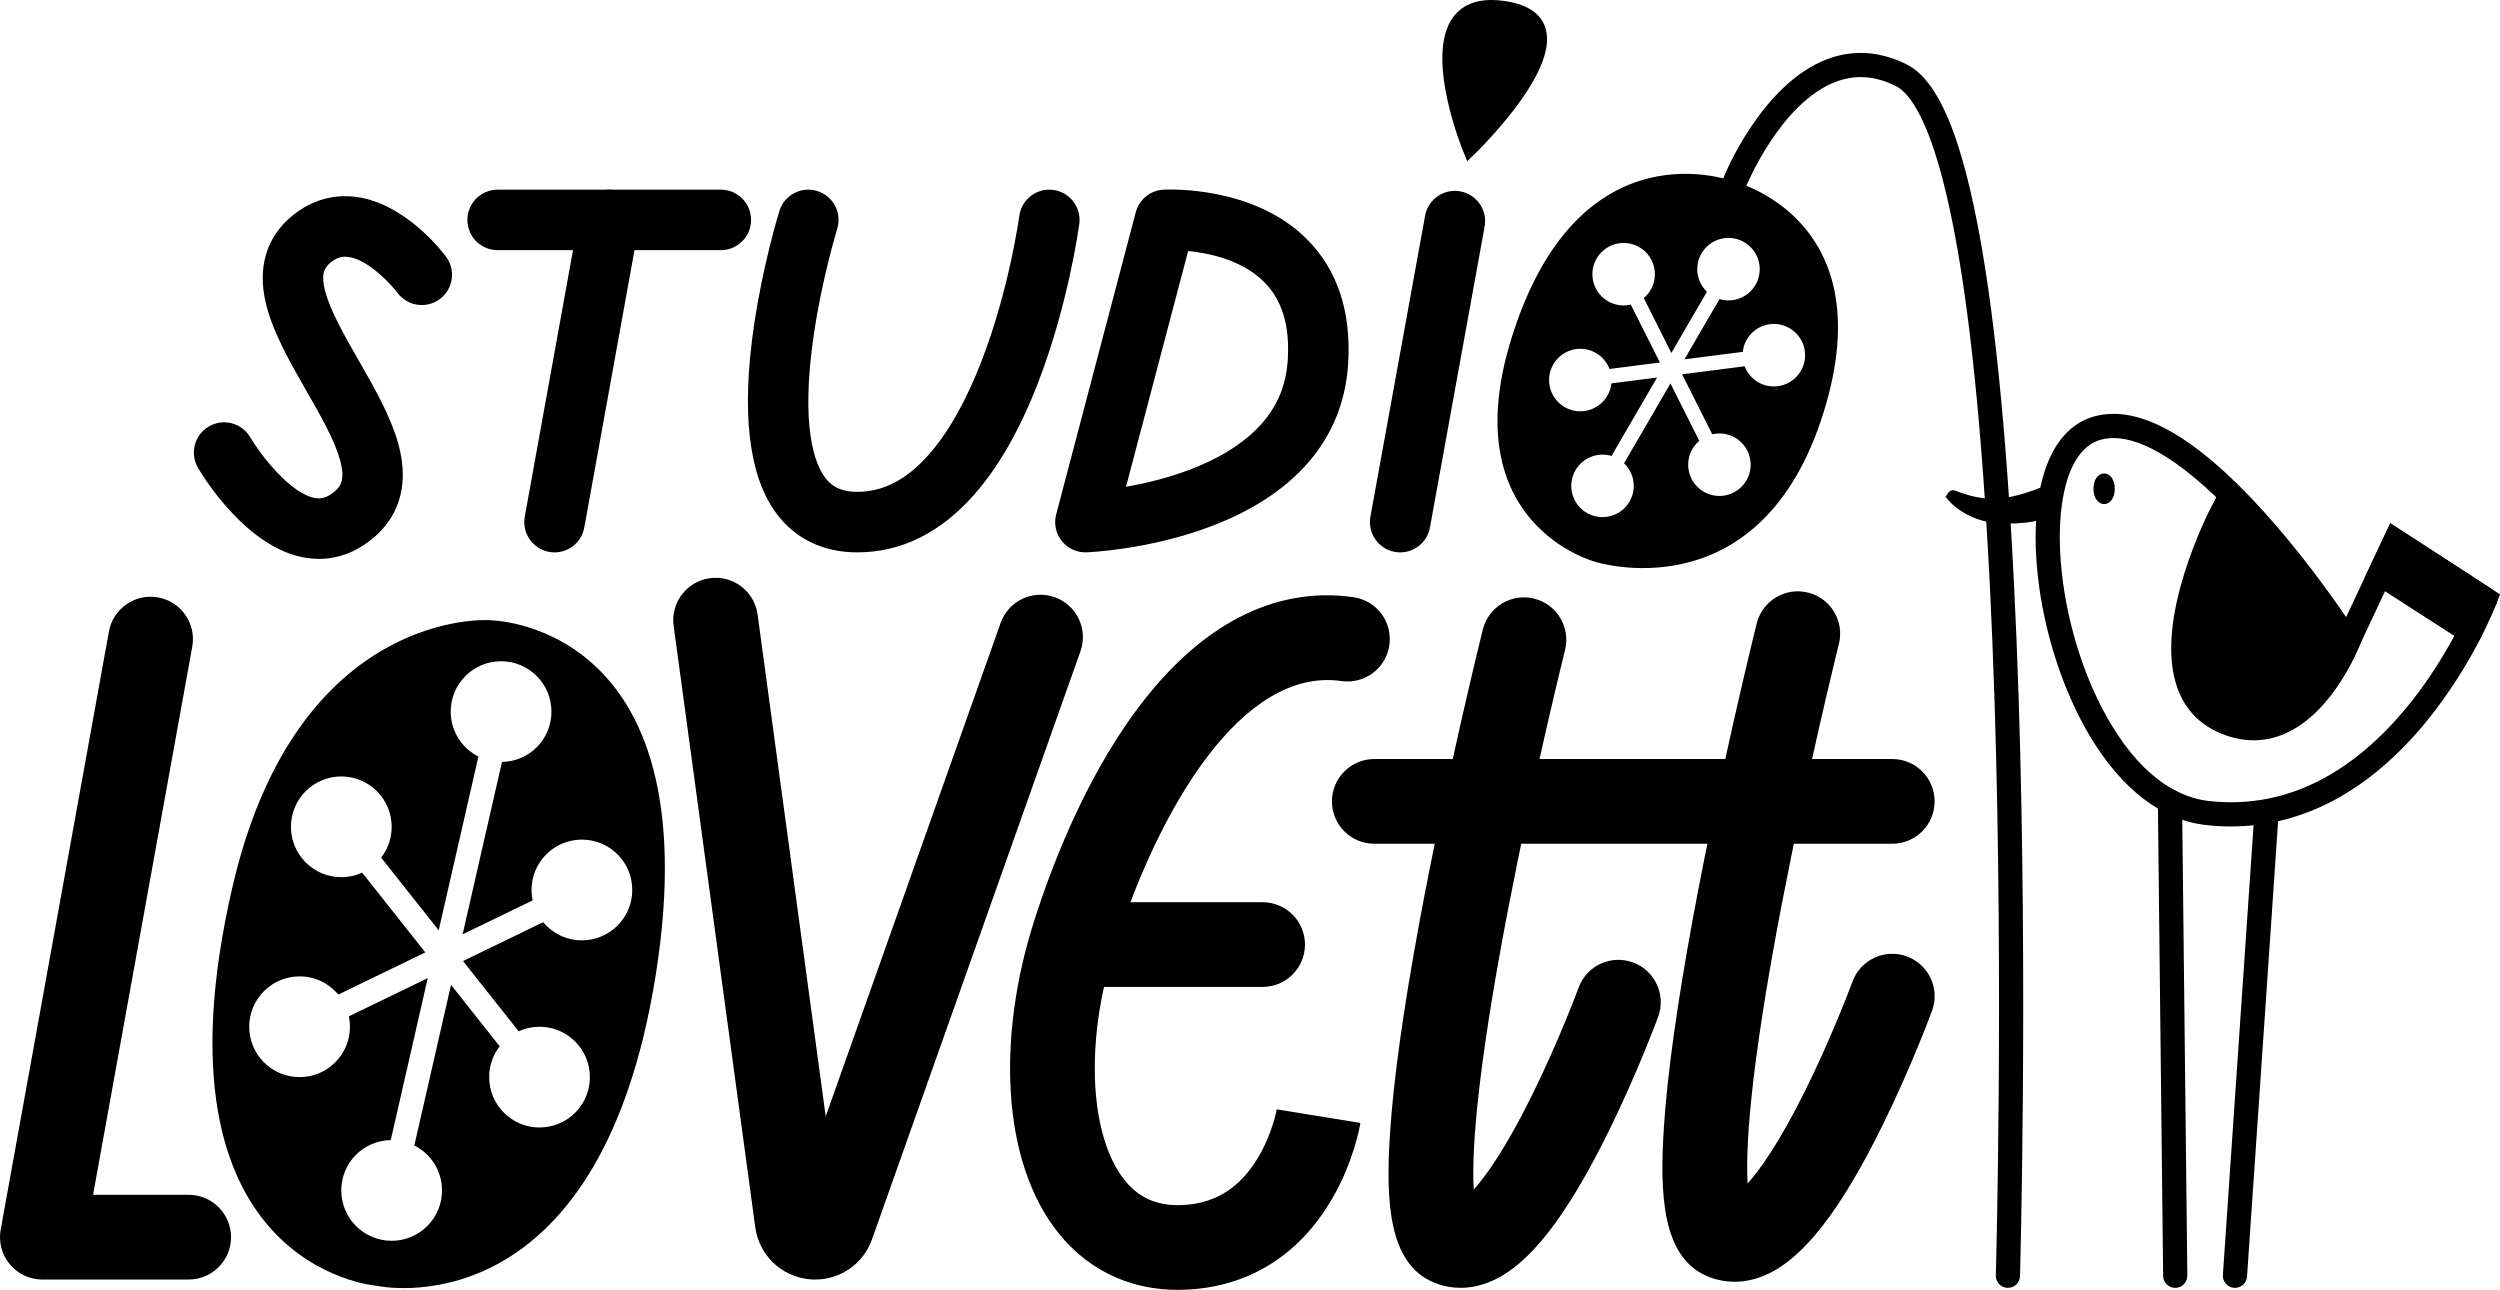 <svg viewBox="0 0 2065.83 1065.86" xmlns="http://www.w3.org/2000/svg" id="Layer_1"><path d="M263.47,461.82c-3.49,0-7.02-.28-10.57-.83-48.98-7.7-85.3-67.59-89.28-74.39-6.97-11.92-2.96-27.23,8.96-34.2,11.91-6.96,27.2-2.97,34.18,8.92h0c8.88,15.05,33.75,47.15,53.94,50.29,4.06.63,9.19.4,16.42-6.07,3.28-2.94,8.77-7.85,3.82-25.61-4.63-16.62-16.41-37.17-27.8-57.04-13.11-22.88-26.67-46.53-32.71-69.34-10.63-40.14,6.26-63.61,22.3-76.24,15.26-12.01,33.12-17.06,51.65-14.59,40.44,5.39,70.88,44.95,74.22,49.44,8.23,11.08,5.92,26.74-5.16,34.98-11.08,8.23-26.74,5.92-34.98-5.16-5.25-6.97-24.12-27.54-40.76-29.7-5.15-.67-9.35.63-14.05,4.33-4.92,3.88-9,8.64-4.89,24.16,4.35,16.45,16.25,37.2,27.75,57.27,12.92,22.53,26.27,45.84,32.58,68.47,10.99,39.43-4.07,63.26-18.65,76.3-14.04,12.56-30.11,19.03-46.98,19.03Z"></path><path d="M595.63,206.72h-184.42c-13.81,0-25-11.19-25-25s11.19-25,25-25h184.42c13.81,0,25,11.19,25,25s-11.19,25-25,25Z"></path><path d="M458.26,456.45c-1.48,0-2.97-.13-4.48-.4-13.59-2.46-22.61-15.47-20.15-29.05l45.19-249.72c2.46-13.59,15.47-22.61,29.05-20.15,13.59,2.46,22.61,15.47,20.15,29.05l-45.19,249.72c-2.19,12.08-12.71,20.55-24.57,20.55Z"></path><path d="M708.42,456.44c-28.24,0-51.43-11.21-67.06-32.42-22.75-30.88-28.91-83.08-18.3-155.16,7.44-50.55,20.44-92.78,20.98-94.55,4.09-13.19,18.09-20.57,31.28-16.48,13.19,4.09,20.57,18.09,16.48,31.28-.24.79-12.56,41.05-19.37,87.65-11.15,76.37.96,106.47,9.18,117.6,4.14,5.62,10.94,12.07,26.8,12.07,21.4,0,40.68-10.01,58.92-30.6,16.36-18.47,31.18-44.79,44.04-78.23,22.69-59,30.83-118.61,30.91-119.2,1.83-13.69,14.4-23.29,28.09-21.47,13.69,1.83,23.3,14.41,21.47,28.09-.36,2.67-9.02,66.09-33.79,130.52-15.01,39.05-32.94,70.49-53.29,93.45-27.89,31.48-60.31,47.44-96.34,47.44Z"></path><path d="M896.92,456.44c-7.56,0-14.75-3.43-19.5-9.36-4.96-6.18-6.69-14.35-4.67-22.01l65.79-249.72c2.75-10.45,11.91-17.95,22.7-18.59,3.01-.18,74.11-3.83,118.76,40.96,25.25,25.34,36.7,59.95,34.02,102.87-3.86,61.83-43.72,108.53-115.27,135.05-50.22,18.62-98.81,20.7-100.85,20.77-.32.01-.65.02-.97.02ZM981.8,207.41l-51.34,194.85c15.1-2.66,33.54-6.97,51.9-13.87,23.68-8.9,42.55-20.31,56.09-33.9,15.86-15.93,24.25-34.58,25.66-57.02,1.78-28.41-4.61-49.49-19.53-64.46-17.98-18.04-45.1-23.81-62.78-25.61Z"></path><path d="M1157.04,456.45c-1.48,0-2.99-.13-4.5-.41-13.58-2.47-22.6-15.48-20.13-29.07l45.19-248.72c2.47-13.58,15.48-22.6,29.07-20.13,13.58,2.47,22.6,15.48,20.13,29.07l-45.19,248.72c-2.19,12.07-12.72,20.54-24.57,20.54Z"></path><path d="M1214.24,124.52s-53.06-128.12,25.88-119.06c87.77,10.07-25.88,119.06-25.88,119.06Z"></path><path d="M1212.42,133.19l-2.8-6.76c-1.35-3.27-32.87-80.42-8.63-112.55,8.26-10.96,21.62-15.46,39.71-13.38,19.83,2.28,32,9.69,36.16,22.04,5.3,15.74-3.25,38.46-25.41,67.54-15.95,20.92-33.02,37.36-33.74,38.05l-5.28,5.06ZM1232.38,9.99c-10.7,0-18.39,3.27-23.4,9.9-8.4,11.13-9.46,32.2-3.06,60.92,3.17,14.25,7.5,27.16,10.26,34.75,20.86-21.3,59.01-66.68,51.21-89.83-2.82-8.36-12.18-13.51-27.83-15.3-2.53-.29-4.92-.44-7.18-.44Z"></path><path d="M1433.58,150.3s-129.09-51.17-184.92,130.26c-47.25,153.57,69.78,183.76,69.78,183.76,0,0,132.63,42.28,186.08-116.3,56.03-166.24-70.94-197.71-70.94-197.71ZM1465.78,319.34c-11.03,0-20.43-6.94-24.12-16.67l-51.69,6.63,24.93,49.59c1.9-.45,3.87-.71,5.91-.71,14.26,0,25.82,11.56,25.82,25.82s-11.56,25.82-25.82,25.82-25.82-11.56-25.82-25.82c0-7.92,3.57-15,9.19-19.73l-23.83-47.41-38.35,65.96c4.93,4.7,8.02,11.32,8.02,18.67,0,14.26-11.56,25.82-25.82,25.82s-25.82-11.56-25.82-25.82,11.56-25.82,25.82-25.82c2.59,0,5.08.39,7.43,1.1l37.69-64.82-37.78,4.85c-1.38,12.96-12.34,23.06-25.67,23.06-14.26,0-25.82-11.56-25.82-25.82s11.56-25.82,25.82-25.82c11.03,0,20.43,6.94,24.12,16.67l41.65-5.35-24.05-47.85c-1.9.45-3.87.71-5.91.71-14.26,0-25.82-11.56-25.82-25.82s11.56-25.82,25.82-25.82,25.82,11.56,25.82,25.82c0,7.92-3.57,15-9.18,19.73l22.79,45.34,29.4-50.56c-4.93-4.7-8.02-11.32-8.02-18.67,0-14.26,11.56-25.82,25.82-25.82s25.82,11.56,25.82,25.82-11.56,25.82-25.82,25.82c-2.59,0-5.08-.39-7.43-1.1l-28.95,49.8,48.2-6.19c1.38-12.96,12.34-23.06,25.67-23.06,14.26,0,25.82,11.56,25.82,25.82s-11.56,25.82-25.82,25.82Z"></path><path d="M1659.21,1064.2c-.1,0-.19,0-.29,0-5.52-.16-9.87-4.76-9.71-10.28.07-2.34,6.56-236.3-1.04-474.14-4.46-139.48-12.82-252.93-24.84-337.21-7.09-49.67-15.52-89.47-25.06-118.31-12.24-37.01-24-49.34-31.71-53.17-17.14-8.51-33.39-9.64-49.67-3.46-45.6,17.3-73.75,85.72-74.03,86.41-2.07,5.12-7.9,7.59-13.02,5.52-5.12-2.07-7.59-7.89-5.53-13.01,1.27-3.14,31.64-77.15,85.42-97.6,21.5-8.17,43.61-6.75,65.72,4.22,16.4,8.14,30.07,29.34,41.81,64.81,9.91,29.97,18.62,70.95,25.87,121.79,12.13,85.01,20.55,199.22,25.03,339.44,7.62,238.44,1.11,472.92,1.04,475.26-.15,5.42-4.6,9.72-9.99,9.72Z"></path><path d="M1687.03,407.9s-18.78,8.04-36.57,9.23c-16.63,1.11-34.21-6.05-36.44-6.99-.06-.03-.11.05-.07.1,1.65,1.97,15.49,17.46,43.08,17.46s32.69-5.3,32.69-5.3"></path><path d="M1657.05,432.7h-.01c-29.95,0-45.27-17.28-46.92-19.25l-2.53-3.02,2.34-3.25c1.4-1.88,3.88-2.56,6.04-1.65,1.86.78,18.62,7.64,34.16,6.61,16.7-1.11,34.76-8.76,34.94-8.83,2.54-1.08,5.48.09,6.56,2.63,1.09,2.54-.09,5.48-2.63,6.56-.8.34-19.78,8.39-38.21,9.62-.6.04-1.21.07-1.81.09,2.53.32,5.21.49,8.06.49h.01c23.35,0,29.5-4.17,29.56-4.21-.17.12-.24.2-.24.2l6.71,7.42c-1.71,1.55-9.37,6.59-36.03,6.59Z"></path><path d="M1843.66,682.94c-6.96,0-13.97-.4-21.04-1.21-36.42-4.16-69.56-29.67-95.84-73.76-21.98-36.89-37.59-84.87-42.82-131.65-3.49-31.16-2.1-59.38,4.02-81.61,7.14-25.94,20.67-43.06,39.13-49.52,36.86-12.9,84.92,12.96,142.86,76.84,30.12,33.21,55.41,68.46,68.71,87.92l36.47-77.62,90.67,58.81-2.88,7.55c-.78,2.05-19.56,50.67-58.15,97.77-22.88,27.93-48,49.47-74.66,64-27.4,14.94-56.41,22.46-86.48,22.46ZM1746.52,361.98c-4.55,0-8.82.7-12.8,2.09-24.67,8.63-36.4,51.82-29.88,110.03,4.93,44.04,19.56,89.11,40.13,123.63,29,48.68,60.02,61.74,80.92,64.13,33.34,3.81,65.44-2.52,95.43-18.81,24.35-13.23,47.45-33.03,68.68-58.85,28.09-34.18,45.47-70.08,52.14-85.21l-57.64-37.39-34.12,72.61c-1.58,3.36-4.85,5.59-8.55,5.84-3.69.25-7.23-1.53-9.24-4.64-3.52-5.49-35.39-54.67-76.44-99.94-23.56-25.98-45.43-45.43-65-57.8-16.52-10.44-31.13-15.69-43.64-15.69Z"></path><path d="M1836.23,423.22s-74.27,142.09,3.01,173.7c66.24,27.1,102.34-69.7,102.34-69.7l-105.36-104Z"></path><path d="M1862.28,611.72c-8.82,0-17.78-1.85-26.82-5.55-17.51-7.16-29.65-19.72-36.09-37.33-20.56-56.25,26.01-146.44,28-150.25l6.26-11.98,119.58,118.04-2.26,6.06c-.87,2.34-21.86,57.57-62.66,75.44-8.48,3.72-17.18,5.57-26.01,5.57ZM1839.21,440.21c-4.1,9.11-9.68,22.52-14.52,37.68-11.37,35.62-13.63,64.7-6.53,84.11,4.49,12.26,12.62,20.66,24.87,25.67,13.07,5.35,25.24,5.41,37.2.19,26.17-11.43,43.4-44.71,49.51-58.28l-90.53-89.36ZM1845.1,427.85h0Z"></path><polyline points="2053.6 495.15 1979.33 446.97 1966.64 473.98 2041.24 522.05"></polyline><path d="M2041.23,532.05c-1.85,0-3.73-.52-5.41-1.59l-81.96-52.8,21.29-45.31,83.89,54.42c4.63,3.01,5.95,9.2,2.95,13.83-3.01,4.63-9.2,5.95-13.83,2.95l-64.66-41.94-4.1,8.72,67.25,43.32c4.64,2.99,5.98,9.18,2.99,13.82-1.91,2.97-5.13,4.58-8.42,4.58Z"></path><ellipse ry="7.65" rx="3.82" cy="403.9" cx="1738.7"></ellipse><path d="M1738.7,416.55c-5.11,0-8.82-5.32-8.82-12.65s3.71-12.65,8.82-12.65,8.82,5.32,8.82,12.65-3.71,12.65-8.82,12.65Z"></path><path d="M1797.47,1064.2c-5.47,0-9.94-4.4-10-9.89l-4.36-391.99c-.06-5.52,4.37-10.05,9.89-10.11.04,0,.08,0,.11,0,5.47,0,9.94,4.4,10,9.89l4.36,391.99c.06,5.52-4.37,10.05-9.89,10.11-.04,0-.08,0-.11,0Z"></path><path d="M1846.83,1064.2c-.23,0-.46,0-.69-.02-5.51-.38-9.67-5.15-9.3-10.66l26.02-381.26c.38-5.51,5.14-9.67,10.66-9.3,5.51.38,9.67,5.15,9.3,10.66l-26.02,381.26c-.36,5.28-4.75,9.32-9.97,9.32Z"></path><path d="M155.91,1057.32H35c-10.37,0-20.21-4.6-26.86-12.56-6.65-7.96-9.43-18.46-7.58-28.67l89.43-494.21c3.44-19.02,21.66-31.65,40.67-28.21,19.02,3.44,31.65,21.65,28.21,40.67l-81.97,452.97h79.01c19.33,0,35,15.67,35,35s-15.67,35-35,35Z"></path><path d="M673.61,1057.32c-1.72,0-3.46-.09-5.2-.27-22.98-2.37-41.21-20.02-44.31-42.92l-67.45-496.96c-2.6-19.15,10.82-36.79,29.98-39.39,19.15-2.6,36.79,10.82,39.39,29.98l56.29,414.75,144.53-407.74c6.46-18.22,26.46-27.75,44.68-21.29,18.22,6.46,27.75,26.46,21.3,44.68l-172.25,485.94c-7.14,20.13-25.99,33.23-46.95,33.23Z"></path><path d="M973.45,1065.86c-18,0-34.91-3.31-50.43-9.87-18.75-7.93-35.04-20.42-48.42-37.12-23.01-28.72-36.64-69.3-39.42-117.34-2.56-44.36,4.15-93,19.4-140.66,16.91-52.85,46.91-128.04,93.8-186.13,22.95-28.43,47.79-49.87,73.83-63.71,30.79-16.37,63.15-22.27,96.18-17.55,19.14,2.73,32.43,20.46,29.7,39.6-2.49,17.46-17.47,30.05-34.6,30.05-1.65,0-3.31-.12-4.99-.36-82.53-11.8-150.83,105.62-187.25,219.43-12.66,39.56-18.26,79.43-16.19,115.29,1.9,32.98,10.48,60.54,24.16,77.6,12.79,15.97,29.25,22.45,51.78,20.42,24.87-2.24,43.89-14.76,58.16-38.28,12.21-20.13,15.86-40.52,15.9-40.72l-.03.19,69.1,11.21c-.52,3.22-5.62,32.32-23.59,63.07-25.85,44.21-65.01,69.89-113.24,74.24-4.68.42-9.3.63-13.85.63Z"></path><path d="M1043.34,815.53h-155.43c-19.33,0-35-15.67-35-35s15.67-35,35-35h155.43c19.33,0,35,15.67,35,35s-15.67,35-35,35Z"></path><path d="M1433.24,1059.15c-7.69,0-15.26-1.53-22.52-4.58-37.38-15.76-39.31-68.22-35.83-122.56,2.8-43.74,10.96-102.42,24.24-174.41,22.39-121.33,52.19-241.24,52.49-242.44,4.68-18.76,23.67-30.17,42.43-25.49,18.76,4.68,30.17,23.67,25.5,42.43-.26,1.04-26.07,104.88-47.38,215.94-12.41,64.69-20.88,119.03-25.16,161.51-3.41,33.87-3.66,55.21-2.91,68.42,10.28-11.46,26.42-33.97,48.06-77.72,22.32-45.13,38.48-88.76,38.64-89.2,6.69-18.13,26.81-27.41,44.95-20.73,18.13,6.69,27.42,26.8,20.74,44.94-.68,1.85-16.99,45.94-40.42,93.66-35.11,71.53-66.01,111.16-97.25,124.72-8.5,3.69-17.11,5.53-25.57,5.53ZM1447.24,997.79h0,0Z"></path><path d="M1206.93,1064.15c-7.69,0-15.26-1.53-22.52-4.58-37.38-15.76-39.32-68.22-35.83-122.56,2.8-43.74,10.96-102.42,24.24-174.41,22.39-121.33,52.19-241.24,52.49-242.44,4.68-18.76,23.67-30.17,42.43-25.49,18.76,4.68,30.17,23.67,25.5,42.43-.26,1.04-26.07,104.88-47.38,215.94-12.41,64.69-20.88,119.03-25.16,161.51-3.41,33.87-3.66,55.21-2.91,68.42,10.32-11.5,26.54-34.14,48.3-78.21,22.28-45.12,38.24-88.27,38.4-88.71,6.68-18.14,26.8-27.43,44.94-20.74,18.14,6.68,27.42,26.8,20.74,44.94-.68,1.85-16.99,45.94-40.42,93.66-35.11,71.53-66.01,111.16-97.25,124.72-8.5,3.69-17.11,5.54-25.57,5.54ZM1220.94,1002.79h0,0Z"></path><path d="M1563.64,697.21h-428.02c-19.33,0-35-15.67-35-35s15.67-35,35-35h428.02c19.33,0,35,15.67,35,35s-15.67,35-35,35Z"></path><path d="M403.68,512.46s-158.05-10.16-211.48,219.96c-73.25,315.51,118.96,330.05,118.96,330.05,0,0,183.64,41.15,230.81-257.56,46.26-292.95-138.29-292.45-138.29-292.45ZM480.83,777.04c-12.87,0-24.36-5.84-32-15.01l-66.23,32.09,45.98,58.06c5.26-2.4,11.09-3.74,17.25-3.74,22.99,0,41.62,18.64,41.62,41.62s-18.64,41.62-41.62,41.62-41.62-18.64-41.62-41.62c0-9.59,3.25-18.42,8.7-25.46l-40.21-50.77-30.32,132.7c13.57,6.86,22.88,20.92,22.88,37.16,0,22.99-18.64,41.62-41.62,41.62s-41.62-18.64-41.62-41.62,18.23-41.2,40.87-41.6l30.58-133.85-65.19,31.58c.59,2.78.9,5.66.9,8.62,0,22.99-18.64,41.62-41.62,41.62s-41.62-18.64-41.62-41.62,18.64-41.62,41.62-41.62c12.87,0,24.36,5.84,32,15.01l71.9-34.83-52.19-65.9c-5.26,2.4-11.09,3.74-17.24,3.74-22.99,0-41.62-18.64-41.62-41.62s18.64-41.62,41.62-41.62,41.62,18.64,41.62,41.62c0,9.59-3.25,18.42-8.7,25.46l47.56,60.05,32.8-143.55c-13.57-6.86-22.88-20.92-22.88-37.16,0-22.99,18.64-41.62,41.62-41.62s41.62,18.64,41.62,41.62-18.23,41.2-40.87,41.6l-32.55,142.45,57.87-28.04c-.59-2.78-.9-5.66-.9-8.62,0-22.99,18.64-41.62,41.62-41.62s41.62,18.64,41.62,41.62-18.64,41.62-41.62,41.62Z"></path></svg>